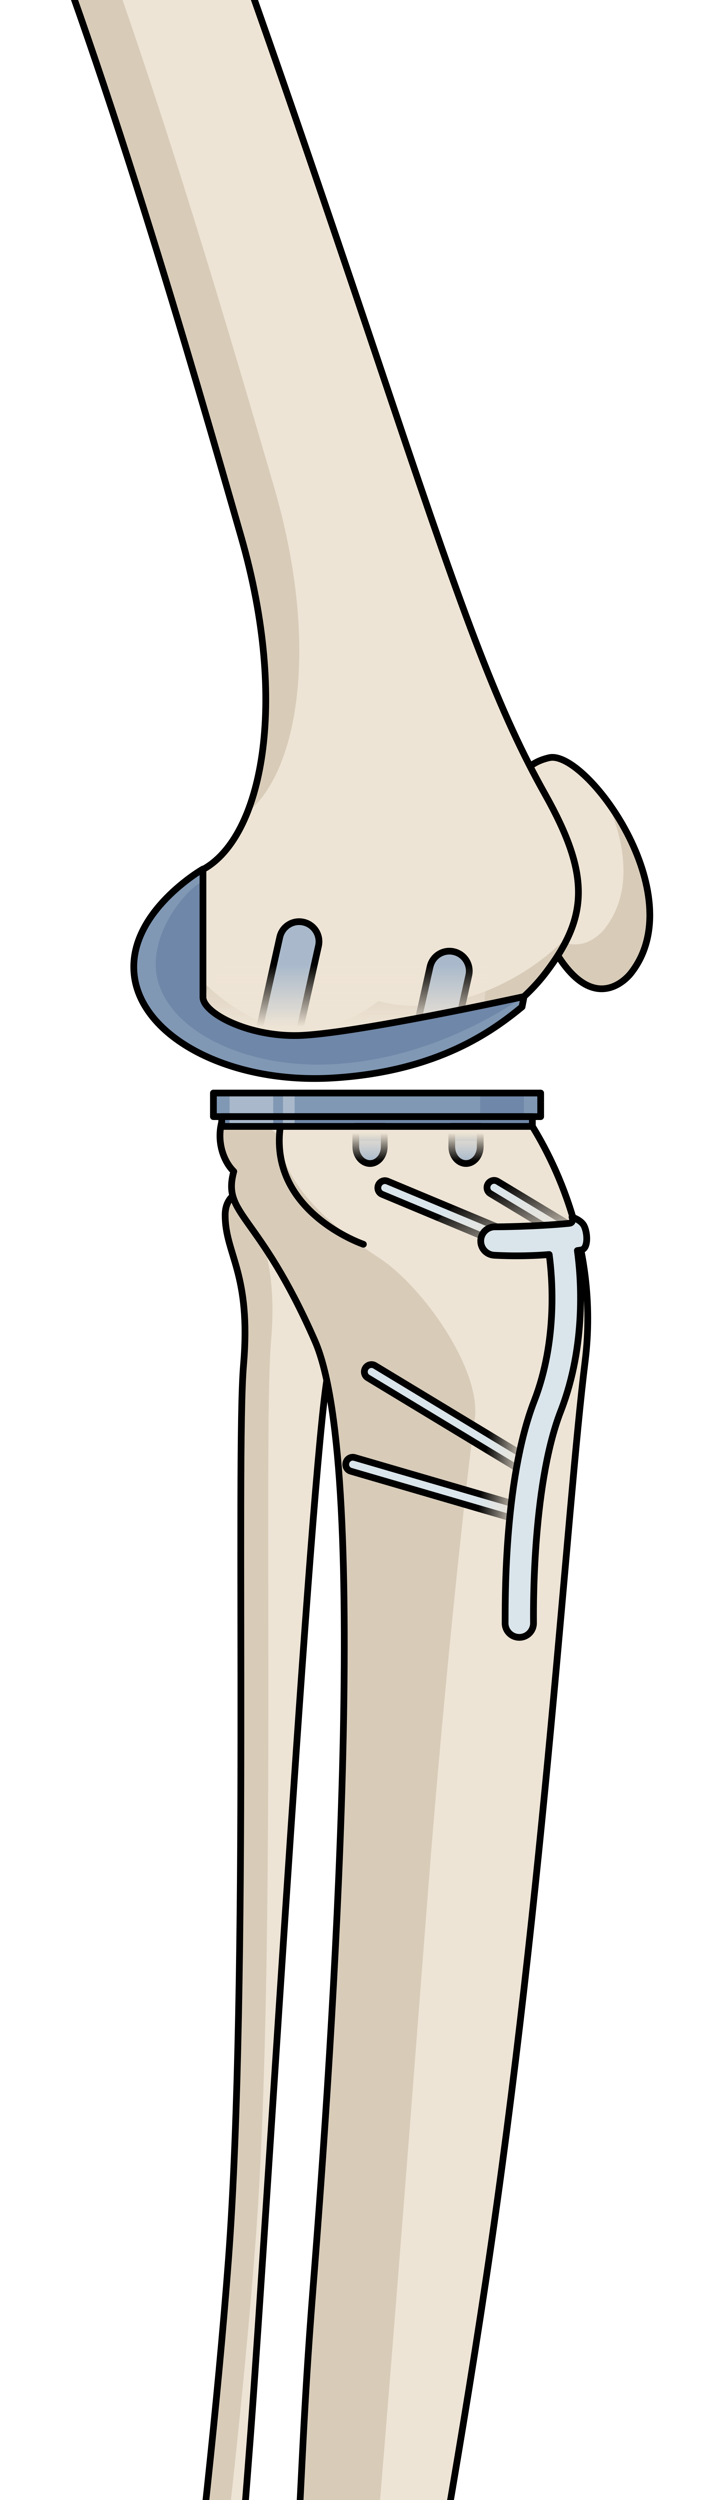 <?xml version="1.0" encoding="utf-8"?>
<!-- Generator: Adobe Illustrator 25.2.1, SVG Export Plug-In . SVG Version: 6.00 Build 0)  -->
<svg version="1.1" id="Camada_1" xmlns="http://www.w3.org/2000/svg" xmlns:xlink="http://www.w3.org/1999/xlink" x="0px" y="0px"
	 width="106.625px" height="370.814px" viewBox="0 0 106.625 370.814" enable-background="new 0 0 106.625 370.814"
	 xml:space="preserve">
<g>
	<defs>
		<rect id="SVGID_1_" width="106.625" height="370.814"/>
	</defs>
	<clipPath id="SVGID_2_">
		<use xlink:href="#SVGID_1_"  overflow="visible"/>
	</clipPath>
	<g clip-path="url(#SVGID_2_)">
		<g>
			<path fill="#EEE4D5" d="M42.349,176.463c0,0,7.71-5.225,10.583,0.524c2.875,5.75-1.83,19.207-4.051,26.001
				c-2.221,6.795-9.111,123.846-11.646,157.772c-2.534,33.925-9.248,106.22-3.551,132.074c5.696,25.854-23.999,26.718-25.335-2.375
				c-0.751-3.746,7.244-9.597,10.752-31.628c3.51-22.033,11.699-82.085,14.818-123.614c3.121-41.53,1.076-119.119,2.246-132.767
				c1.169-13.648-2.73-16.379-2.73-22.229C33.436,174.374,42.349,176.463,42.349,176.463z"/>
			<path fill="#D8CCB9" d="M19.102,458.832c3.51-22.033,11.699-82.085,14.818-123.614c3.121-41.53,1.076-119.119,2.246-132.767
				c1.169-13.648-2.73-16.379-2.73-22.229c0-2.786,2.027-3.763,4.144-4.029c-0.03,0.223-0.068,0.439-0.068,0.689
				c0,5.85,3.9,8.58,2.73,22.229c-1.171,13.646,0.875,91.235-2.247,132.767c-3.118,41.529-11.308,101.581-14.817,123.614
				c-3.511,22.03-8.664,28.908-7.912,32.653c0.735,16.026,9.21,22.633,15.727,21.028c-6.848,7.336-21.708,1.681-22.644-18.713
				C7.599,486.714,15.594,480.863,19.102,458.832z"/>
			<path fill="none" stroke="#000000" stroke-linecap="round" stroke-linejoin="round" stroke-miterlimit="10" d="M42.349,176.463
				c0,0,7.71-5.225,10.583,0.524c2.875,5.75-1.83,19.207-4.051,26.001c-2.221,6.795-9.111,123.846-11.646,157.772
				c-2.534,33.925-9.248,106.22-3.551,132.074c5.696,25.854-23.999,26.718-25.335-2.375c-0.751-3.746,7.244-9.597,10.752-31.628
				c3.51-22.033,11.699-82.085,14.818-123.614c3.121-41.53,1.076-119.119,2.246-132.767c1.169-13.648-2.73-16.379-2.73-22.229
				C33.436,174.374,42.349,176.463,42.349,176.463z"/>
		</g>
		<path fill="#EEE4D5" d="M33.183,165.618c-1.184,3.119-0.19,6.441,1.533,8.131c-1.772,6.494,3.663,6.023,12.046,25.131
			c8.385,19.107,2.628,103.715-0.296,140.76c-2.924,37.046-0.973,44.455-8.189,88.909c-7.213,44.454-17.4,51.389-18.827,58.991
			c-1.425,7.6,0.951,8.391,5.541,11.24c12.902,6.986,25.335,2.375,25.335,2.375l1.423-0.635c0,0,0.793-0.316,4.275-4.59
			c3.484-4.276,0.793-15.517-1.424-34.358c-2.218-18.842,8.83-65,17.603-123.688c8.775-58.688,11.914-113.608,14.693-136.011
			c2.188-17.641-5.426-31.261-8.763-36.255L33.183,165.618z"/>
		<g>
			<path fill="#EEE4D5" d="M117.946,519.82c0,0,1.205-13.017,10.287-6.53c9.08,6.487,34.947,13.461,39.324,15.121
				c4.379,1.659,6.917,3.538,3.063,8.739c-3.852,5.201-7.786,2.86-9.979,1.728c-2.19-1.133-10.628-6.46-21.511-9.294
				C128.247,526.753,113.594,525.334,117.946,519.82z"/>
			<path fill="#D8CCB9" d="M117.946,519.82c0,0,0.663-7.119,4.685-8.198c-0.345,1.353-0.444,2.402-0.444,2.402
				c-4.351,5.514,10.301,6.934,21.184,9.766c10.884,2.832,19.321,8.158,21.513,9.292c1.724,0.892,4.524,2.514,7.517,0.642
				c-0.219,0.956-0.781,2.077-1.779,3.427c-3.852,5.201-7.786,2.86-9.979,1.728c-2.19-1.133-10.628-6.46-21.511-9.294
				C128.247,526.753,113.594,525.334,117.946,519.82z"/>
			<path fill="none" stroke="#000000" stroke-linecap="round" stroke-linejoin="round" stroke-miterlimit="10" d="M117.946,519.82
				c0,0,1.205-13.017,10.287-6.53c9.08,6.487,34.947,13.461,39.324,15.121c4.379,1.659,6.917,3.538,3.063,8.739
				c-3.852,5.201-7.786,2.86-9.979,1.728c-2.19-1.133-10.628-6.46-21.511-9.294C128.247,526.753,113.594,525.334,117.946,519.82z"/>
			<path fill="#EEE4D5" d="M115.534,520.332c0,0,2.71-12.583,10.969-5.218c8.259,7.363,33.118,17.1,37.27,19.218
				c4.15,2.115,6.451,4.237,2.02,8.885c-4.43,4.647-8.063,1.914-10.104,0.56c-2.043-1.354-9.799-7.511-20.266-11.509
				C124.949,528.269,110.574,525.229,115.534,520.332z"/>
			<path fill="#D8CCB9" d="M115.534,520.332c0,0,1.718-7.947,6.571-7.502c-0.943,1.854-1.338,3.681-1.338,3.681
				c-4.961,4.898,9.415,7.937,19.887,11.935c10.469,3.997,18.225,10.156,20.268,11.511c1.363,0.905,3.442,2.416,5.992,1.936
				c-0.316,0.42-0.677,0.856-1.122,1.325c-4.43,4.647-8.063,1.914-10.104,0.56c-2.043-1.354-9.799-7.511-20.266-11.509
				C124.949,528.269,110.574,525.229,115.534,520.332z"/>
			<path fill="none" stroke="#000000" stroke-linecap="round" stroke-linejoin="round" stroke-miterlimit="10" d="M115.534,520.332
				c0,0,2.71-12.583,10.969-5.218c8.259,7.363,33.118,17.1,37.27,19.218c4.15,2.115,6.451,4.237,2.02,8.885
				c-4.43,4.647-8.063,1.914-10.104,0.56c-2.043-1.354-9.799-7.511-20.266-11.509C124.949,528.269,110.574,525.229,115.534,520.332z
				"/>
			<path fill="#EEE4D5" d="M108.684,524.677c0,0,1.678-11.73,10.447-4.876c8.764,6.853,28.677,16.907,33.837,19.67
				c5.159,2.762,8.528,2.673,7.665,7.39c-0.862,4.718-6.459,5.219-6.459,5.219s-16.335-6.908-25.617-12.018
				c-9.283-5.107-16.069-5.777-19.466-8.067C105.69,529.704,104.58,528.144,108.684,524.677z"/>
			<path fill="#D8CCB9" d="M108.684,524.677c0,0,1.463-10.2,8.774-6.009c2.68,1.472-0.544,2.269-0.544,2.269
				c-3.722,3.319-2.71,4.823,0.391,7.033c3.099,2.209,9.274,2.872,17.732,7.808c8.462,4.936,23.34,11.617,23.34,11.617
				s1.052-0.099,2.27-0.629c-0.007,0.034-0.007,0.06-0.014,0.094c-0.862,4.718-6.459,5.219-6.459,5.219s-16.335-6.908-25.617-12.018
				c-9.283-5.107-16.069-5.777-19.466-8.067C105.69,529.704,104.58,528.144,108.684,524.677z"/>
			<path fill="none" stroke="#000000" stroke-linecap="round" stroke-linejoin="round" stroke-miterlimit="10" d="M108.684,524.677
				c0,0,1.678-11.73,10.447-4.876c8.764,6.853,28.677,16.907,33.837,19.67c5.159,2.762,8.528,2.673,7.665,7.39
				c-0.862,4.718-6.459,5.219-6.459,5.219s-16.335-6.908-25.617-12.018c-9.283-5.107-16.069-5.777-19.466-8.067
				C105.69,529.704,104.58,528.144,108.684,524.677z"/>
			<path fill="#EEE4D5" d="M99.818,530.799c0,0,7.725-8.249,13.509-3.52c5.785,4.731,18.532,9.646,28.426,14.721
				c9.895,5.072,15.192,6.591,14.938,9.367c-0.257,2.776-1.688,8.289-7.727,6.336c-6.039-1.951-13.353-10.801-24.15-13.729
				c-10.797-2.926-28.967-2.099-29.862-5.097C94.053,535.878,97.758,533.979,99.818,530.799z"/>
			<path fill="#D8CCB9" d="M99.818,530.799c0,0,4.877-5.201,9.781-4.97c-1.673,1.119-2.796,2.253-2.796,2.253
				c-2.02,2.944-3.683,5.969-1.35,7.8c4.542,3.569,14.237,2.385,24.19,5.517c9.957,3.135,16.481,11.763,22.038,13.812
				c1.623,0.599,2.891,0.57,3.895,0.183c-1.055,1.979-3.01,3.474-6.611,2.31c-6.039-1.951-13.353-10.801-24.15-13.729
				c-10.797-2.926-28.967-2.099-29.862-5.097C94.053,535.878,97.758,533.979,99.818,530.799z"/>
			<path fill="none" stroke="#000000" stroke-linecap="round" stroke-linejoin="round" stroke-miterlimit="10" d="M99.818,530.799
				c0,0,7.725-8.249,13.509-3.52c5.785,4.731,18.532,9.646,28.426,14.721c9.895,5.072,15.192,6.591,14.938,9.367
				c-0.257,2.776-1.688,8.289-7.727,6.336c-6.039-1.951-13.353-10.801-24.15-13.729c-10.797-2.926-28.967-2.099-29.862-5.097
				C94.053,535.878,97.758,533.979,99.818,530.799z"/>
			<path fill="#EEE4D5" d="M79.725,546.399c0,0,6.022-5.711,9.665-7.417c3.645-1.708,4.034-3.675,15.326,0.336
				c11.292,4.011,28.354,11.769,35.867,14.148c7.513,2.378,8.663,4.16,4.943,7.805c-3.719,3.646-13.37-1.203-19.367-5.386
				c-5.996-4.184-17.027-7.657-30.488-4.976C82.214,553.593,78.01,550.845,79.725,546.399z"/>
			<path fill="#D8CCB9" d="M79.725,546.399c0,0,1.603-1.515,3.648-3.218c-0.76,3.738,3.708,6.005,16.09,4.053
				c13.555-2.139,24.438,1.776,30.261,6.198c4.705,3.569,11.773,7.666,16.353,7.269c-0.174,0.186-0.351,0.375-0.551,0.568
				c-3.719,3.646-13.37-1.203-19.367-5.386c-5.996-4.184-17.027-7.657-30.488-4.976C82.214,553.593,78.01,550.845,79.725,546.399z"
				/>
			<path fill="none" stroke="#000000" stroke-linecap="round" stroke-linejoin="round" stroke-miterlimit="10" d="M79.725,546.399
				c0,0,6.022-5.711,9.665-7.417c3.645-1.708,4.034-3.675,15.326,0.336c11.292,4.011,28.354,11.769,35.867,14.148
				c7.513,2.378,8.663,4.16,4.943,7.805c-3.719,3.646-13.37-1.203-19.367-5.386c-5.996-4.184-17.027-7.657-30.488-4.976
				C82.214,553.593,78.01,550.845,79.725,546.399z"/>
		</g>
		<path fill="#EEE4D5" d="M58.331,516.202c-7.633-0.627-11.608-2.052-13.025-4.58c-1.417-2.527-0.247-16.495,9.658-16.923
			c0,0,13.502-6.876,17.15,7.696c0,0,9.999,1.881,9.414,4.221c-0.585,2.34-9.782,15.714-13.859,13.181
			C63.593,517.264,65.159,511.633,58.331,516.202"/>
		<path fill="#D8CCB9" d="M45.305,511.622c-1.361-2.428-0.328-15.425,8.553-16.808l2.166,1.116c0,0-7.542,10.814-1.492,13.351
			c6.051,2.537,7.611-4.816,11.514,1.301c3.904,6.115,7.831,2.509,12.115,0.896c0.226-0.085,0.436-0.124,0.639-0.149
			c-3.187,4.523-8.349,10.197-11.131,8.468c-4.076-2.533-2.51-8.164-9.338-3.595C50.698,515.575,46.722,514.15,45.305,511.622z"/>
		<path fill="none" stroke="#000000" stroke-linecap="round" stroke-linejoin="round" stroke-miterlimit="10" d="M58.331,516.202
			c-7.633-0.627-11.608-2.052-13.025-4.58c-1.417-2.527-0.247-16.495,9.658-16.923c0,0,13.502-6.876,17.15,7.696
			c0,0,9.999,1.881,9.414,4.221c-0.585,2.34-9.782,15.714-13.859,13.181C63.593,517.264,65.159,511.633,58.331,516.202"/>
		<path fill="#EEE4D5" d="M23.647,505.334c0,0-9.479,6.476-15.725,5.551c-6.243-0.925-6.243,3.467-6.243,5.779
			c0,0-5.315,10.175-3.467,19.425c1.852,9.248,9.249,21.734,19.424,20.115c10.17-1.619,6.937-9.018,16.647-11.33
			c9.711-2.312,22.428-0.231,24.047-7.862c1.618-7.63,3.932-20.347,0-20.81C54.399,515.739,28.733,504.179,23.647,505.334z"/>
		<path fill="#D8CCB9" d="M1.679,516.664c0-2,0.011-5.553,4.054-5.876c-1.333,2.674-2.44,5.75-2.704,8.966
			c-0.773,9.401,2.896,23.442,13.122,24.692c10.225,1.25,9.155-6.754,19.127-6.3c7.428,0.341,15.781,3.479,21.075,2.215
			c-4.286,3.656-14.171,2.632-22.069,4.513c-9.711,2.312-6.477,9.711-16.647,11.33c-10.175,1.619-17.572-10.867-19.424-20.115
			C-3.636,526.839,1.679,516.664,1.679,516.664z"/>
		<path fill="none" stroke="#000000" stroke-linecap="round" stroke-linejoin="round" stroke-miterlimit="10" d="M23.647,505.334
			c0,0-9.479,6.476-15.725,5.551c-6.243-0.925-6.243,3.467-6.243,5.779c0,0-5.315,10.175-3.467,19.425
			c1.852,9.248,9.249,21.734,19.424,20.115c10.17-1.619,6.937-9.018,16.647-11.33c9.711-2.312,22.428-0.231,24.047-7.862
			c1.618-7.63,3.932-20.347,0-20.81C54.399,515.739,28.733,504.179,23.647,505.334z"/>
		<g>
			<path fill="#EEE4D5" d="M93.696,144.339c0,0-6.609,8.881-13.643-8.112c-7.032-16.994-3.904-22.612,1.508-23.844
				C86.975,111.15,102.892,132.682,93.696,144.339z"/>
			<path fill="#D8CCB9" d="M89.785,137.76c4.22-5.35,3.147-12.771,0.233-19.124c5.265,7.014,9.495,18.33,3.678,25.703
				c0,0-6.315,8.469-13.167-7.011C85.696,143.245,89.785,137.76,89.785,137.76z"/>
			<path fill="none" stroke="#000000" stroke-linecap="round" stroke-linejoin="round" stroke-miterlimit="10" d="M93.696,144.339
				c0,0-6.609,8.881-13.643-8.112c-7.032-16.994-3.904-22.612,1.508-23.844C86.975,111.15,102.892,132.682,93.696,144.339z"/>
			<path fill="#EEE4D5" d="M-62.223-154.856c0,0-11.416-10.731-8.995-19.359c2.419-8.628,14.792-16.642,24.5-16.404
				c9.705,0.241,20.244,13.215,18.908,21.745c-1.338,8.53-1.902,16.464,1.514,21.547c3.414,5.086,3.488,8.581,3.488,8.581
				S21.253-43.304,28.206-25.923c6.954,17.378,19.38,53.979,30.195,86.174c10.821,32.193,15.788,45.532,22.541,57.551
				c6.756,12.02,6.438,18.206,0.051,26.541C74.607,152.678,61.326,158.874,51,155.98c0,0-15.603,6.681-25.357-2.292
				c-9.756-8.971-3.991-19.991,4.601-24.79c8.597-4.799,12.709-24.382,5.58-49.222C28.697,54.836,15.429,8.522,1.725-24.641
				c-13.704-33.167-25.837-60.665-36.879-78.339c-11.041-17.677-16.476-24.142-20.862-30.597
				C-60.405-140.03-56.619-148.93-62.223-154.856z"/>
			<g>
				<path fill="#D8CCB9" d="M26.421,131.619c-1.608,4.665-0.761,9.96,4.403,14.671c9.794,8.932,18.603,7.357,25.369,2.185
					c9.524,2.63,21.512-2.479,28.307-9.835c-0.817,1.851-1.985,3.717-3.508,5.703C74.607,152.678,61.326,158.874,51,155.98
					c0,0-12.207,5.796-21.961-3.177C20.83,145.255,20.213,137.143,26.421,131.619z"/>
				<path fill="#D8CCB9" d="M-58.315-161.887c5.629,5.901,1.879,14.815,6.292,21.251c4.416,6.437,9.877,12.879,20.992,30.508
					C-19.916-92.497-7.668-65.048,6.173-31.94C20.013,1.167,33.472,47.425,40.702,72.235c6.831,23.43,3.611,42.206-3.99,48.295
					c3.594-8.998,4.048-23.664-0.888-40.854C28.697,54.836,15.429,8.522,1.725-24.641c-13.704-33.167-25.837-60.665-36.879-78.339
					c-11.041-17.677-16.476-24.142-20.862-30.597c-4.388-6.454-0.603-15.353-6.207-21.279c0,0-11.416-10.731-8.995-19.359
					c0.631-2.253,1.951-4.457,3.714-6.49C-69.324-172.159-58.315-161.887-58.315-161.887z"/>
			</g>
			<path fill="none" stroke="#000000" stroke-linecap="round" stroke-linejoin="round" stroke-miterlimit="10" d="M-62.223-154.856
				c0,0-11.416-10.731-8.995-19.359c2.419-8.628,14.792-16.642,24.5-16.404c9.705,0.241,20.244,13.215,18.908,21.745
				c-1.338,8.53-1.902,16.464,1.514,21.547c3.414,5.086,3.488,8.581,3.488,8.581S21.253-43.304,28.206-25.923
				c6.954,17.378,19.38,53.979,30.195,86.174c10.821,32.193,15.788,45.532,22.541,57.551c6.756,12.02,6.438,18.206,0.051,26.541
				C74.607,152.678,61.326,158.874,51,155.98c0,0-12.463,5.606-22.217-3.366c-9.757-8.971-7.131-18.917,1.461-23.716
				c8.597-4.799,12.709-24.382,5.58-49.222C28.697,54.836,15.429,8.522,1.725-24.641c-13.704-33.167-25.837-60.665-36.879-78.339
				c-11.041-17.677-16.476-24.142-20.862-30.597C-60.405-140.03-56.619-148.93-62.223-154.856z"/>
		</g>
		<path fill="#D8CCB9" d="M70.498,210.561c-1.008,6.887-4.373,37.049-6.906,69.609c-2.538,32.561-10.139,133.558-14.039,164.56
			c-3.9,30.997,0.722,52.479,3.968,54.123c-0.047,0.052-0.089,0.097-0.134,0.145c-0.097,0.104-0.192,0.206-0.278,0.296
			c-0.059,0.061-0.112,0.115-0.166,0.171c-0.072,0.073-0.142,0.145-0.206,0.208c-0.041,0.041-0.083,0.082-0.121,0.12
			c-0.094,0.091-0.181,0.174-0.257,0.243c-0.018,0.018-0.032,0.029-0.049,0.044c-0.063,0.058-0.121,0.108-0.172,0.151
			c-0.018,0.017-0.036,0.031-0.053,0.046c-0.047,0.039-0.091,0.074-0.126,0.102c-0.006,0.006-0.015,0.012-0.021,0.017
			c-0.042,0.032-0.077,0.057-0.104,0.074c-0.005,0.004-0.009,0.006-0.014,0.009c-0.02,0.013-0.038,0.023-0.048,0.03
			c-0.002,0.001-0.006,0.003-0.008,0.004c-0.008,0.004-0.015,0.008-0.015,0.008l-1.423,0.635c0,0-12.433,4.611-25.335-2.375
			c-0.693-0.431-1.332-0.812-1.918-1.181c-0.059-0.036-0.118-0.073-0.176-0.11c-0.159-0.1-0.312-0.2-0.461-0.299
			c-0.056-0.037-0.11-0.074-0.164-0.11c-0.15-0.101-0.296-0.201-0.435-0.303c-0.041-0.029-0.079-0.06-0.119-0.089
			c-0.148-0.108-0.292-0.219-0.428-0.33c-0.004-0.003-0.007-0.006-0.011-0.01c-0.467-0.384-0.866-0.789-1.193-1.248
			c-0.011-0.014-0.022-0.027-0.032-0.042c-0.092-0.132-0.175-0.271-0.255-0.412c-0.023-0.04-0.046-0.079-0.068-0.12
			c-0.073-0.138-0.139-0.281-0.201-0.43c-0.021-0.05-0.041-0.1-0.06-0.15c-0.058-0.152-0.111-0.31-0.157-0.475
			c-0.014-0.049-0.025-0.102-0.039-0.152c-0.044-0.176-0.086-0.355-0.118-0.547c-0.004-0.025-0.006-0.054-0.01-0.079
			c-0.103-0.667-0.128-1.433-0.07-2.327c0.002-0.023,0.002-0.044,0.003-0.066c2.087,1.365,4.734,2.077,5.863-1.896
			c1.993-7.019,11.741-39.97,14.667-61.222c0.256-1.867,0.367-5.117,0.358-9.483c0.023-0.155,0.043-0.3,0.066-0.454
			c0.059-0.397,0.114-0.78,0.171-1.171c0.104-0.716,0.208-1.428,0.307-2.122c0.069-0.486,0.136-0.961,0.203-1.438
			c0.08-0.568,0.159-1.135,0.235-1.689c0.073-0.535,0.145-1.06,0.214-1.582c0.063-0.471,0.126-0.939,0.187-1.401
			c0.073-0.554,0.143-1.101,0.213-1.642c0.052-0.406,0.103-0.81,0.153-1.209c0.07-0.566,0.141-1.127,0.208-1.679
			c0.042-0.341,0.081-0.677,0.122-1.013c0.07-0.591,0.14-1.18,0.207-1.755c0.029-0.249,0.055-0.491,0.083-0.737
			c0.073-0.64,0.145-1.278,0.212-1.901c0.012-0.113,0.023-0.224,0.036-0.337c0.427-3.967,0.757-7.598,1.026-11.061
			c0.001-0.012,0.002-0.022,0.003-0.033c0.052-0.674,0.102-1.342,0.15-2.004c0.003-0.052,0.008-0.104,0.011-0.156
			c0.046-0.646,0.091-1.291,0.134-1.93c0.004-0.06,0.008-0.119,0.012-0.179c0.043-0.641,0.084-1.28,0.124-1.916
			c0.003-0.048,0.006-0.096,0.009-0.144c0.347-5.566,0.592-10.994,0.907-17.111c0.008-0.158,0.017-0.319,0.025-0.479
			c0.031-0.602,0.064-1.212,0.097-1.83c0.016-0.3,0.033-0.605,0.049-0.91c0.027-0.504,0.055-1.013,0.084-1.528
			c0.021-0.37,0.042-0.746,0.064-1.122c0.026-0.466,0.054-0.936,0.081-1.412c0.025-0.417,0.049-0.838,0.075-1.263
			c0.028-0.459,0.056-0.926,0.085-1.394c0.028-0.445,0.055-0.892,0.084-1.346c0.03-0.47,0.061-0.951,0.093-1.432
			c0.03-0.466,0.06-0.93,0.092-1.405c0.034-0.513,0.071-1.04,0.107-1.566c0.032-0.464,0.063-0.922,0.097-1.396
			c0.042-0.586,0.086-1.19,0.13-1.792c0.032-0.432,0.062-0.855,0.095-1.295c0.079-1.052,0.161-2.125,0.248-3.228
			c2.924-37.045,8.681-121.652,0.296-140.76c-8.383-19.107-13.817-18.637-12.046-25.131c-0.195-0.192-0.378-0.41-0.553-0.641
			c-0.053-0.07-0.101-0.145-0.152-0.219c-0.119-0.172-0.232-0.353-0.338-0.541c-0.05-0.089-0.1-0.179-0.146-0.271
			c-0.104-0.203-0.197-0.417-0.283-0.637c-0.032-0.08-0.069-0.156-0.098-0.239c-0.104-0.289-0.19-0.591-0.262-0.9
			c-0.027-0.119-0.044-0.243-0.066-0.365c-0.037-0.198-0.068-0.399-0.091-0.604c-0.017-0.157-0.028-0.317-0.035-0.477
			c-0.009-0.175-0.009-0.351-0.006-0.527c0.003-0.176,0.003-0.352,0.018-0.529c0.013-0.161,0.042-0.322,0.065-0.484
			c0.052-0.358,0.129-0.717,0.233-1.076c0.037-0.129,0.069-0.256,0.113-0.384c0.027-0.079,0.066-0.158,0.096-0.237h5.489
			c0.611,0.949,1.488,1.926,2.775,2.808c0.274,3.563,1.873,9.715,14.858,18.169C62.762,190.78,71.575,203.207,70.498,210.561z"/>
		<path fill="#EE8074" d="M21.416,496.465c0,0-7.233,8.449-1.504,11.088c5.727,2.64,22.449,4.133,22.6,2.043
			C42.66,507.505,42.575,500.056,21.416,496.465z"/>
		<path fill="none" stroke="#000000" stroke-linecap="round" stroke-linejoin="round" stroke-miterlimit="10" d="M21.416,496.465
			c0,0-7.233,8.449-1.504,11.088c5.727,2.64,22.449,4.133,22.6,2.043C42.66,507.505,42.575,500.056,21.416,496.465z"/>
		<path fill="none" stroke="#000000" stroke-linecap="round" stroke-linejoin="round" stroke-miterlimit="10" d="M53.963,184.55
			c0,0-14.355-4.869-12.284-17.837"/>
		<g>
			<path fill="#EEE4D5" d="M172.51,532.986c0,0,3.857-3.534,8.887,0.616c5.029,4.151,14.432,3.017,18.808,5.066
				c4.374,2.047,2.403,7.737-2.624,9.106c-5.031,1.365-7.43-7.491-14.209-6.124C176.591,543.018,165.134,544.648,172.51,532.986z"/>
			<path fill="#D8CCB9" d="M172.51,532.986c0,0,0.209-0.189,0.584-0.426c-3.178,7.018,6.322,6.586,12.302,5.993
				c6.882-0.682,8.383,8.371,13.523,7.514c0.987-0.164,1.876-0.501,2.642-0.953c-0.871,1.185-2.233,2.187-3.98,2.66
				c-5.031,1.365-7.43-7.491-14.209-6.124C176.591,543.018,165.134,544.648,172.51,532.986z"/>
			<path fill="none" stroke="#000000" stroke-linecap="round" stroke-linejoin="round" stroke-miterlimit="10" d="M172.51,532.986
				c0,0,3.857-3.534,8.887,0.616c5.029,4.151,14.432,3.017,18.808,5.066c4.374,2.047,2.403,7.737-2.624,9.106
				c-5.031,1.365-7.43-7.491-14.209-6.124C176.591,543.018,165.134,544.648,172.51,532.986z"/>
		</g>
		<g>
			<path fill="#EEE4D5" d="M169.235,539.416c0,0,4.201-2.392,8.648,1.743c4.447,4.136,13.806,4.497,17.855,6.801
				c4.053,2.303,1.453,6.742-3.639,7.179c-5.095,0.435-6.414-7.233-13.222-7.041C172.066,548.292,160.637,548.053,169.235,539.416z"
				/>
			<path fill="#D8CCB9" d="M167.598,541.271c-1.397,4.566,7.076,4.694,12.563,4.538c6.809-0.192,8.125,7.477,13.222,7.042
				c1.834-0.157,3.336-0.837,4.329-1.747c-0.203,1.911-2.414,3.761-5.612,4.035c-5.095,0.435-6.414-7.233-13.222-7.041
				C172.593,548.276,162.397,548.081,167.598,541.271z"/>
			<path fill="none" stroke="#000000" stroke-linecap="round" stroke-linejoin="round" stroke-miterlimit="10" d="M169.235,539.416
				c0,0,4.201-2.392,8.648,1.743c4.447,4.136,13.806,4.497,17.855,6.801c4.053,2.303,1.453,6.742-3.639,7.179
				c-5.095,0.435-6.414-7.233-13.222-7.041C172.066,548.292,160.637,548.053,169.235,539.416z"/>
		</g>
		<g>
			<path fill="#EEE4D5" d="M161.311,546.42c0,0,3.117-2.955,7.182,0.517c4.064,3.473,11.662,2.523,15.195,4.236
				c3.537,1.714,1.942,6.473-2.12,7.617c-4.063,1.143-6.004-6.264-11.48-5.122C164.608,554.812,155.353,556.177,161.311,546.42z"/>
			<path fill="#D8CCB9" d="M161.311,546.42c0,0,0.454-0.427,1.238-0.767c-4.048,8.045,4.475,6.776,9.643,5.696
				c5.477-1.142,7.414,6.266,11.479,5.124c0.588-0.167,1.115-0.414,1.591-0.708c-0.608,1.327-1.914,2.522-3.693,3.024
				c-4.063,1.143-6.004-6.264-11.48-5.122C164.608,554.812,155.353,556.177,161.311,546.42z"/>
			<path fill="none" stroke="#000000" stroke-linecap="round" stroke-linejoin="round" stroke-miterlimit="10" d="M161.311,546.42
				c0,0,3.117-2.955,7.182,0.517c4.064,3.473,11.662,2.523,15.195,4.236c3.537,1.714,1.942,6.473-2.12,7.617
				c-4.063,1.143-6.004-6.264-11.48-5.122C164.608,554.812,155.353,556.177,161.311,546.42z"/>
		</g>
		<g>
			<path fill="#EEE4D5" d="M154.955,552.352c0,0,3.116-2.956,7.181,0.517c4.066,3.474,11.663,2.523,15.197,4.235
				c3.535,1.715,1.942,6.474-2.12,7.618c-4.064,1.143-6.005-6.265-11.48-5.122C158.252,560.745,148.996,562.108,154.955,552.352z"/>
			<path fill="#D8CCB9" d="M154.955,552.352c0,0,0.109-0.103,0.312-0.249c-3.459,7.503,4.816,6.268,9.876,5.209
				c5.477-1.142,7.414,6.266,11.479,5.123c1.008-0.283,1.861-0.79,2.523-1.415c-0.43,1.586-1.855,3.118-3.933,3.702
				c-4.064,1.143-6.005-6.265-11.48-5.122C158.252,560.745,148.996,562.108,154.955,552.352z"/>
			<path fill="none" stroke="#000000" stroke-linecap="round" stroke-linejoin="round" stroke-miterlimit="10" d="M154.955,552.352
				c0,0,3.116-2.956,7.181,0.517c4.066,3.474,11.663,2.523,15.197,4.235c3.535,1.715,1.942,6.474-2.12,7.618
				c-4.064,1.143-6.005-6.265-11.48-5.122C158.252,560.745,148.996,562.108,154.955,552.352z"/>
		</g>
		<g>
			<path fill="#EEE4D5" d="M146.695,557.844c0,0,3-2.459,6.913,0.431c3.915,2.894,11.229,2.102,14.634,3.527
				c3.401,1.427,1.87,5.391-2.043,6.343c-3.914,0.953-5.781-5.217-11.055-4.266C149.871,564.833,140.956,565.967,146.695,557.844z"
				/>
			<path fill="#D8CCB9" d="M146.695,557.844c0,0,0.265-0.211,0.729-0.439c-3.033,6.006,4.81,4.989,9.623,4.12
				c5.275-0.951,7.141,5.216,11.055,4.265c0.721-0.177,1.359-0.455,1.902-0.8c-0.385,1.346-1.767,2.659-3.806,3.155
				c-3.914,0.953-5.781-5.217-11.055-4.266C149.871,564.833,140.956,565.967,146.695,557.844z"/>
			<path fill="none" stroke="#000000" stroke-linecap="round" stroke-linejoin="round" stroke-miterlimit="10" d="M146.695,557.844
				c0,0,3-2.459,6.913,0.431c3.915,2.894,11.229,2.102,14.634,3.527c3.401,1.427,1.87,5.391-2.043,6.343
				c-3.914,0.953-5.781-5.217-11.055-4.266C149.871,564.833,140.956,565.967,146.695,557.844z"/>
		</g>
		<path fill="#EEE4D5" d="M198.743,550.307c1.754,0.744,3.338,2.779,5.339,3.968c2.815,1.671,6.013,1.747,6.322,4.058
			c0.667,4.983-18.715-1.243-17.105-4.283C194.911,551.006,196.985,549.562,198.743,550.307z"/>
		<path fill="#D8CCB9" d="M193.3,554.049c0.426-0.809,0.889-1.496,1.369-2.066c1.084,2.908,12.648,8.314,15.739,6.769
			C209.921,562.942,191.737,556.998,193.3,554.049z"/>
		<path fill="none" stroke="#000000" stroke-linecap="round" stroke-linejoin="round" stroke-miterlimit="10" d="M198.743,550.307
			c1.754,0.744,3.338,2.779,5.339,3.968c2.815,1.671,6.013,1.747,6.322,4.058c0.667,4.983-18.715-1.243-17.105-4.283
			C194.911,551.006,196.985,549.562,198.743,550.307z"/>
		<path fill="#EEE4D5" d="M188.251,554.06c1.755,0.745,3.338,2.78,5.34,3.968c2.814,1.671,6.009,1.746,6.322,4.058
			c0.666,4.983-18.717-1.243-17.106-4.283C184.421,554.76,186.495,553.315,188.251,554.06z"/>
		<path fill="#D8CCB9" d="M182.807,557.803c0.438-0.829,0.916-1.526,1.407-2.105c0.461,2.805,11.967,8.665,15.426,7.455
			C197.305,565.987,181.339,560.575,182.807,557.803z"/>
		<path fill="none" stroke="#000000" stroke-linecap="round" stroke-linejoin="round" stroke-miterlimit="10" d="M188.251,554.06
			c1.755,0.745,3.338,2.78,5.34,3.968c2.814,1.671,6.009,1.746,6.322,4.058c0.666,4.983-18.717-1.243-17.106-4.283
			C184.421,554.76,186.495,553.315,188.251,554.06z"/>
		<path fill="#EEE4D5" d="M179.737,558.982c1.611,0.451,3.251,2.19,5.134,3.032c2.651,1.189,5.413,0.76,5.993,2.966
			c1.25,4.755-16.279,1.721-15.304-1.498C176.536,560.264,178.124,558.531,179.737,558.982z"/>
		<path fill="#D8CCB9" d="M175.56,563.482c0.398-1.318,0.907-2.374,1.472-3.143c-0.062,0.141-0.129,0.269-0.188,0.418
			c-1.038,2.573,10.471,6.135,14.072,4.582C191.191,569.571,174.612,566.614,175.56,563.482z"/>
		<path fill="none" stroke="#000000" stroke-linecap="round" stroke-linejoin="round" stroke-miterlimit="10" d="M179.737,558.982
			c1.611,0.451,3.251,2.19,5.134,3.032c2.651,1.189,5.413,0.76,5.993,2.966c1.25,4.755-16.279,1.721-15.304-1.498
			C176.536,560.264,178.124,558.531,179.737,558.982z"/>
		<path fill="#EEE4D5" d="M170.776,564.253c1.225,0.345,2.471,1.665,3.904,2.306c2.016,0.906,4.117,0.58,4.559,2.256
			c0.95,3.618-12.383,1.31-11.643-1.138C168.339,565.227,169.55,563.91,170.776,564.253z"/>
		<path fill="#D8CCB9" d="M167.596,567.677c0.376-1.232,0.865-2.179,1.419-2.769c-0.15,0.346-0.29,0.712-0.416,1.125
			c-0.585,1.931,7.586,3.771,10.598,2.689c0.008,0.035,0.031,0.057,0.041,0.093C180.189,572.433,166.856,570.124,167.596,567.677z"
			/>
		<path fill="none" stroke="#000000" stroke-linecap="round" stroke-linejoin="round" stroke-miterlimit="10" d="M170.776,564.253
			c1.225,0.345,2.471,1.665,3.904,2.306c2.016,0.906,4.117,0.58,4.559,2.256c0.95,3.618-12.383,1.31-11.643-1.138
			C168.339,565.227,169.55,563.91,170.776,564.253z"/>
		<path fill="#EEE4D5" d="M77.992,519.682c0,0-1.756-6.732-0.977-9.995c0.783-3.262,8.775-4.435,9.555-4.435
			c0.78,0,13.648,3.706,14.039,5.655c0.388,1.951-5.265,11.112-8.386,12.089C89.105,523.972,83.153,521.341,77.992,519.682z"/>
		<path fill="#D8CCB9" d="M77.015,509.686c0.295-1.227,1.606-2.156,3.169-2.842c-0.312,3.465,2.064,4.58,3.234,7.385
			c1.167,2.806,9.005,5.903,12.126,4.93c0.489-0.154,1.047-0.526,1.629-1.026c-1.646,2.341-3.551,4.425-4.95,4.863
			c-3.118,0.976-9.07-1.655-14.231-3.315C77.992,519.682,76.236,512.949,77.015,509.686z"/>
		<path fill="none" stroke="#000000" stroke-linecap="round" stroke-linejoin="round" stroke-miterlimit="10" d="M77.992,519.682
			c0,0-1.756-6.732-0.977-9.995c0.783-3.262,8.775-4.435,9.555-4.435c0.78,0,13.648,3.706,14.039,5.655
			c0.388,1.951-5.265,11.112-8.386,12.089C89.105,523.972,83.153,521.341,77.992,519.682z"/>
		<path fill="#EEE4D5" d="M76.524,517.367c0,0,24.484,4.18,23.249,11.879c-1.236,7.699-25.214,24.464-34.974,17.159
			C47.71,533.614,59.707,519.566,76.524,517.367z"/>
		<path fill="#D8CCB9" d="M64.538,521.43c-3.402,5.482-2.377,12.452,6.491,19.088c6.19,4.633,18.099-0.42,26.296-6.701
			c-6.568,8.15-24.432,18.648-32.525,12.589C52.282,537.036,55.378,526.996,64.538,521.43z"/>
		<path fill="none" stroke="#000000" stroke-linecap="round" stroke-linejoin="round" stroke-miterlimit="10" d="M76.524,517.367
			c0,0,24.484,4.18,23.249,11.879c-1.236,7.699-25.214,24.464-34.974,17.159C47.71,533.614,59.707,519.566,76.524,517.367z"/>
		<path fill="#EEE4D5" d="M104.484,528.047c0,0-6.297-11.15-6.731-13.354c-0.434-2.207,5.614-3.713,9.709-4.11
			c4.094-0.397,11.542-0.377,11.542,2.159C119.004,515.276,110.827,526.584,104.484,528.047z"/>
		<path fill="#D8CCB9" d="M100.188,512.235c-0.397,2.946-0.681,5.43-0.681,5.43c4.775,2.025,14.161-0.324,18.532-2.399
			c-2.333,4.254-8.516,11.619-13.556,12.781c0,0-6.297-11.15-6.731-13.354C97.563,513.727,98.609,512.898,100.188,512.235z"/>
		<path fill="none" stroke="#000000" stroke-linecap="round" stroke-linejoin="round" stroke-miterlimit="10" d="M104.484,528.047
			c0,0-6.297-11.15-6.731-13.354c-0.434-2.207,5.614-3.713,9.709-4.11c4.094-0.397,11.542-0.377,11.542,2.159
			C119.004,515.276,110.827,526.584,104.484,528.047z"/>
		<path fill="#EEE4D5" d="M95.474,535.882c0,0-6.296-11.147-6.73-13.355c-0.435-2.206,5.849-7.004,9.942-7.4
			c4.096-0.398,11.309,2.916,11.309,5.451C109.995,523.111,101.817,534.419,95.474,535.882z"/>
		<path fill="#D8CCB9" d="M93.27,517.287c-0.843,3.724-1.062,7.045-0.567,8.066c1.104,2.282,9.042,2.124,12.554-0.018
			c1.702-1.037,3.411-3.227,4.575-5.417c0.095,0.223,0.163,0.442,0.163,0.658c0,2.534-8.178,13.842-14.521,15.305
			c0,0-6.296-11.147-6.73-13.355C88.483,521.208,90.632,518.966,93.27,517.287z"/>
		<path fill="none" stroke="#000000" stroke-linecap="round" stroke-linejoin="round" stroke-miterlimit="10" d="M95.474,535.882
			c0,0-6.296-11.147-6.73-13.355c-0.435-2.206,5.849-7.004,9.942-7.4c4.096-0.398,11.309,2.916,11.309,5.451
			C109.995,523.111,101.817,534.419,95.474,535.882z"/>
		<path fill="#EEE4D5" d="M202.339,541.777c-2.502,2.012-3.135,4.388-1.524,7.345c2.393,4.387,15.141,5.673,18.706,4.973
			c3.566-0.7,7.577-5.259,1.338-7.66c-6.24-2.399-6.61-5.951-10.324-6.704C206.819,538.979,204.84,539.764,202.339,541.777z"/>
		<path fill="#D8CCB9" d="M202.339,541.777c0.476-0.383,0.932-0.707,1.384-0.998c-1.318,1.718-1.483,3.689-0.269,6.039
			c2.244,4.336,14.198,5.609,17.543,4.916c1.109-0.229,2.258-0.884,3.093-1.737c-0.173,1.888-2.44,3.68-4.569,4.098
			c-3.565,0.7-16.313-0.586-18.706-4.973C199.204,546.165,199.837,543.789,202.339,541.777z"/>
		<path fill="none" stroke="#000000" stroke-linecap="round" stroke-linejoin="round" stroke-miterlimit="10" d="M202.339,541.777
			c-2.502,2.012-3.135,4.388-1.524,7.345c2.393,4.387,15.141,5.673,18.706,4.973c3.566-0.7,7.577-5.259,1.338-7.66
			c-6.24-2.399-6.61-5.951-10.324-6.704C206.819,538.979,204.84,539.764,202.339,541.777z"/>
		<g>
			<path fill="#A9B9CB" d="M42.168,155.798c-0.43,0.107-0.89,0.118-1.352,0.016c-1.589-0.355-2.589-1.929-2.234-3.518l2.965-13.289
				c0.354-1.588,1.93-2.591,3.517-2.234c1.589,0.354,2.589,1.93,2.234,3.518l-2.965,13.289
				C44.082,154.706,43.218,155.536,42.168,155.798z"/>
			<path fill="#A9B9CB" d="M65.539,155.458c-0.43,0.107-0.891,0.118-1.352,0.016c-1.589-0.355-2.589-1.93-2.235-3.518l1.914-8.574
				c0.354-1.59,1.929-2.59,3.517-2.234c1.589,0.354,2.589,1.929,2.234,3.518l-1.913,8.574
				C67.453,154.366,66.589,155.196,65.539,155.458z"/>
			<path fill="none" stroke="#000000" stroke-linecap="round" stroke-linejoin="round" stroke-miterlimit="10" d="M42.168,155.798
				c-0.43,0.107-0.89,0.118-1.352,0.016c-1.589-0.355-2.589-1.929-2.234-3.518l2.965-13.289c0.354-1.588,1.93-2.591,3.517-2.234
				c1.589,0.354,2.589,1.93,2.234,3.518l-2.965,13.289C44.082,154.706,43.218,155.536,42.168,155.798z"/>
			<path fill="none" stroke="#000000" stroke-linecap="round" stroke-linejoin="round" stroke-miterlimit="10" d="M65.539,155.458
				c-0.43,0.107-0.891,0.118-1.352,0.016c-1.589-0.355-2.589-1.93-2.235-3.518l1.914-8.574c0.354-1.59,1.929-2.59,3.517-2.234
				c1.589,0.354,2.589,1.929,2.234,3.518l-1.913,8.574C67.453,154.366,66.589,155.196,65.539,155.458z"/>
			<path fill="#8098B4" d="M30.14,147.892v-18.993c0,0-11.197,6.423-10.214,15.654c0.982,9.232,14.143,16.306,29.662,15.323
				c15.519-0.984,23.617-7.001,27.938-10.537l0.295-1.528c0,0-25.482,5.582-33.537,5.778C36.798,153.77,30.14,150.249,30.14,147.892
				z"/>
			<linearGradient id="SVGID_3_" gradientUnits="userSpaceOnUse" x1="51.513" y1="152.286" x2="51.513" y2="143.085">
				<stop  offset="0" style="stop-color:#EEE4D5"/>
				<stop  offset="1" style="stop-color:#EEE4D5;stop-opacity:0"/>
			</linearGradient>
			<path fill="url(#SVGID_3_)" d="M30.14,147.892c0,2.357,6.658,5.879,14.144,5.697c4.753-0.117,17.65-1.6,27.421-2.797
				l1.181-11.647l-34.004-4.78L30.14,147.892z"/>
			<path fill="#6F87A8" d="M30.14,130.684c-2.91,1.528-7.569,7.593-6.956,13.356c0.883,8.301,12.718,14.662,26.671,13.777
				c13.064-0.828,23.281-6.881,27.965-10.007c0,0-25.482,5.582-33.537,5.778c-7.485,0.182-14.144-3.34-14.144-5.697V130.684z"/>
			<path fill="none" stroke="#000000" stroke-linecap="round" stroke-linejoin="round" stroke-miterlimit="10" d="M30.14,147.892
				v-18.993c0,0-11.197,6.423-10.214,15.654c0.982,9.232,14.143,16.306,29.662,15.323c15.519-0.984,23.617-7.001,27.938-10.537
				l0.295-1.528c0,0-25.482,5.582-33.537,5.778C36.798,153.77,30.14,150.249,30.14,147.892z"/>
		</g>
		<path fill="none" stroke="#000000" stroke-linecap="round" stroke-linejoin="round" stroke-miterlimit="10" d="M33.183,165.618
			c-1.184,3.119-0.19,6.441,1.533,8.131c-1.772,6.494,3.663,6.023,12.046,25.131c8.385,19.107,2.628,103.715-0.296,140.76
			c-2.924,37.046-0.973,44.455-8.189,88.909c-7.213,44.454-17.4,51.389-18.827,58.991c-1.425,7.6,0.951,8.391,5.541,11.24
			c12.902,6.986,25.335,2.375,25.335,2.375l1.423-0.635c0,0,0.793-0.316,4.275-4.59c3.484-4.276,0.793-15.517-1.424-34.358
			c-2.218-18.842,8.83-65,17.603-123.688c8.775-58.688,11.914-113.608,14.693-136.011c2.188-17.641-5.426-31.261-8.763-36.255
			L33.183,165.618z"/>
		<g>
			<rect x="31.692" y="162.12" fill="#8098B4" width="48.599" height="3.5"/>
			<rect x="32.927" y="165.62" fill="#6F87A8" width="46.13" height="1.45"/>
			<path fill="#A9B9CB" d="M67.09,167.07l0,3.001c0,1.381,0.945,2.5,2.112,2.501c0.339,0,0.66-0.094,0.943-0.262
				c0.694-0.41,1.171-1.258,1.171-2.237l0-3.003H67.09z"/>
			<path fill="#A9B9CB" d="M52.836,167.07l0,3.001c-0.001,1.381,0.945,2.5,2.112,2.501c0.338,0,0.66-0.094,0.942-0.262
				c0.695-0.41,1.17-1.258,1.17-2.237l0.001-3.003H52.836z"/>
			<rect x="34.093" y="162.12" fill="#A9B9CB" width="6.481" height="4.95"/>
			<rect x="71.315" y="162.12" fill="#6F87A8" width="6.482" height="4.95"/>
			<rect x="42.023" y="162.12" fill="#A9B9CB" width="1.726" height="4.95"/>
			
				<rect x="31.692" y="162.12" fill="none" stroke="#000000" stroke-linecap="round" stroke-linejoin="round" stroke-miterlimit="10" width="48.599" height="3.5"/>
			<rect x="52.836" y="167.07" fill="#8098B4" width="4.224" height="2.164"/>
			<rect x="67.09" y="167.07" fill="#8098B4" width="4.225" height="2.164"/>
			<path fill="none" stroke="#000000" stroke-linecap="round" stroke-linejoin="round" stroke-miterlimit="10" d="M67.09,167.07
				l0,3.001c0,1.381,0.945,2.5,2.112,2.501c0.339,0,0.66-0.094,0.943-0.262c0.694-0.41,1.171-1.258,1.171-2.237l0-3.003H67.09z"/>
			<path fill="none" stroke="#000000" stroke-linecap="round" stroke-linejoin="round" stroke-miterlimit="10" d="M52.836,167.07
				l0,3.001c-0.001,1.381,0.945,2.5,2.112,2.501c0.338,0,0.66-0.094,0.942-0.262c0.695-0.41,1.17-1.258,1.17-2.237l0.001-3.003
				H52.836z"/>
			<linearGradient id="SVGID_4_" gradientUnits="userSpaceOnUse" x1="62.163" y1="168.037" x2="62.163" y2="172.203">
				<stop  offset="0" style="stop-color:#EEE4D5"/>
				<stop  offset="1" style="stop-color:#EEE4D5;stop-opacity:0"/>
			</linearGradient>
			<rect x="50.58" y="167.07" fill="url(#SVGID_4_)" width="23.167" height="7.133"/>
			
				<rect x="32.927" y="165.62" fill="none" stroke="#000000" stroke-linecap="round" stroke-linejoin="round" stroke-miterlimit="10" width="46.13" height="1.45"/>
		</g>
		<g>
			<path fill="#DAE5EB" stroke="#000000" stroke-linecap="round" stroke-linejoin="round" stroke-miterlimit="10" d="M56.74,177.139
				l20.866,8.705c0.525,0.217,1.13-0.044,1.353-0.583c0.222-0.538-0.023-1.15-0.548-1.366l-20.866-8.705
				c-0.525-0.217-1.131,0.044-1.353,0.582C55.969,176.31,56.215,176.922,56.74,177.139z"/>
			<path fill="#DAE5EB" stroke="#000000" stroke-linecap="round" stroke-linejoin="round" stroke-miterlimit="10" d="
				M72.809,177.027l11.782,7.1c0.486,0.294,1.124,0.128,1.425-0.371c0.301-0.498,0.152-1.14-0.334-1.434l-11.782-7.1
				c-0.486-0.295-1.124-0.128-1.425,0.37C72.173,176.091,72.323,176.733,72.809,177.027z"/>
			<linearGradient id="SVGID_5_" gradientUnits="userSpaceOnUse" x1="76.245" y1="187.301" x2="72.322" y2="176.686">
				<stop  offset="0" style="stop-color:#EEE4D5"/>
				<stop  offset="1" style="stop-color:#EEE4D5;stop-opacity:0"/>
			</linearGradient>
			<polygon fill="url(#SVGID_5_)" points="63.087,182.593 73.625,186.209 85.762,182.159 76.933,170.901 			"/>
			<path fill="#DAE5EB" stroke="#000000" stroke-linecap="round" stroke-linejoin="round" stroke-miterlimit="10" d="
				M54.598,204.344l23.604,14.268c0.486,0.294,1.124,0.128,1.425-0.371c0.301-0.498,0.152-1.14-0.334-1.434L55.688,202.54
				c-0.486-0.295-1.124-0.128-1.425,0.37C53.962,203.408,54.111,204.051,54.598,204.344z"/>
			<path fill="#DAE5EB" stroke="#000000" stroke-linecap="round" stroke-linejoin="round" stroke-miterlimit="10" d="
				M52.079,218.204l26.481,7.714c0.545,0.159,1.119-0.166,1.282-0.725c0.163-0.558-0.147-1.141-0.692-1.299l-26.481-7.714
				c-0.545-0.16-1.119,0.166-1.282,0.724C51.224,217.463,51.534,218.045,52.079,218.204z"/>
			
				<linearGradient id="SVGID_6_" gradientUnits="userSpaceOnUse" x1="932.617" y1="-692.915" x2="925.222" y2="-692.915" gradientTransform="matrix(0.846 0.111 -0.13 0.992 -801.101 802.723)">
				<stop  offset="0" style="stop-color:#EEE4D5"/>
				<stop  offset="1" style="stop-color:#EEE4D5;stop-opacity:0"/>
			</linearGradient>
			<polygon fill="url(#SVGID_6_)" points="77.041,229.915 69.364,228.907 72.13,207.858 79.806,208.866 			"/>
			<path fill="#DAE5EB" stroke="#000000" stroke-linecap="round" stroke-linejoin="round" stroke-miterlimit="10" d="
				M86.722,181.786c0.539,1.032,0.698,3.467-0.461,3.62l-0.521,0.079c0.523,3.728,1.404,13.857-2.472,23.825
				c-4.417,11.358-4.031,31.079-4.042,31.492c-0.03,1.146-0.968,2.053-2.107,2.053c-0.019,0-0.038,0-0.057-0.001
				c-1.165-0.031-2.083-1-2.052-2.163c0.045-1.718-0.354-20.873,4.326-32.909c3.495-8.987,2.671-18.404,2.221-21.71
				c-1.736,0.145-3.419,0.193-4.802,0.193c-1.911,0-3.254-0.082-3.391-0.091c-1.162-0.074-2.044-1.076-1.97-2.239
				c0.074-1.161,1.075-2.043,2.239-1.971c0.079,0.005,6.012-0.032,10.915-0.522c0.725-0.073,0.395-0.93,0.395-0.93
				S86.287,180.952,86.722,181.786z"/>
		</g>
	</g>
</g>
</svg>
